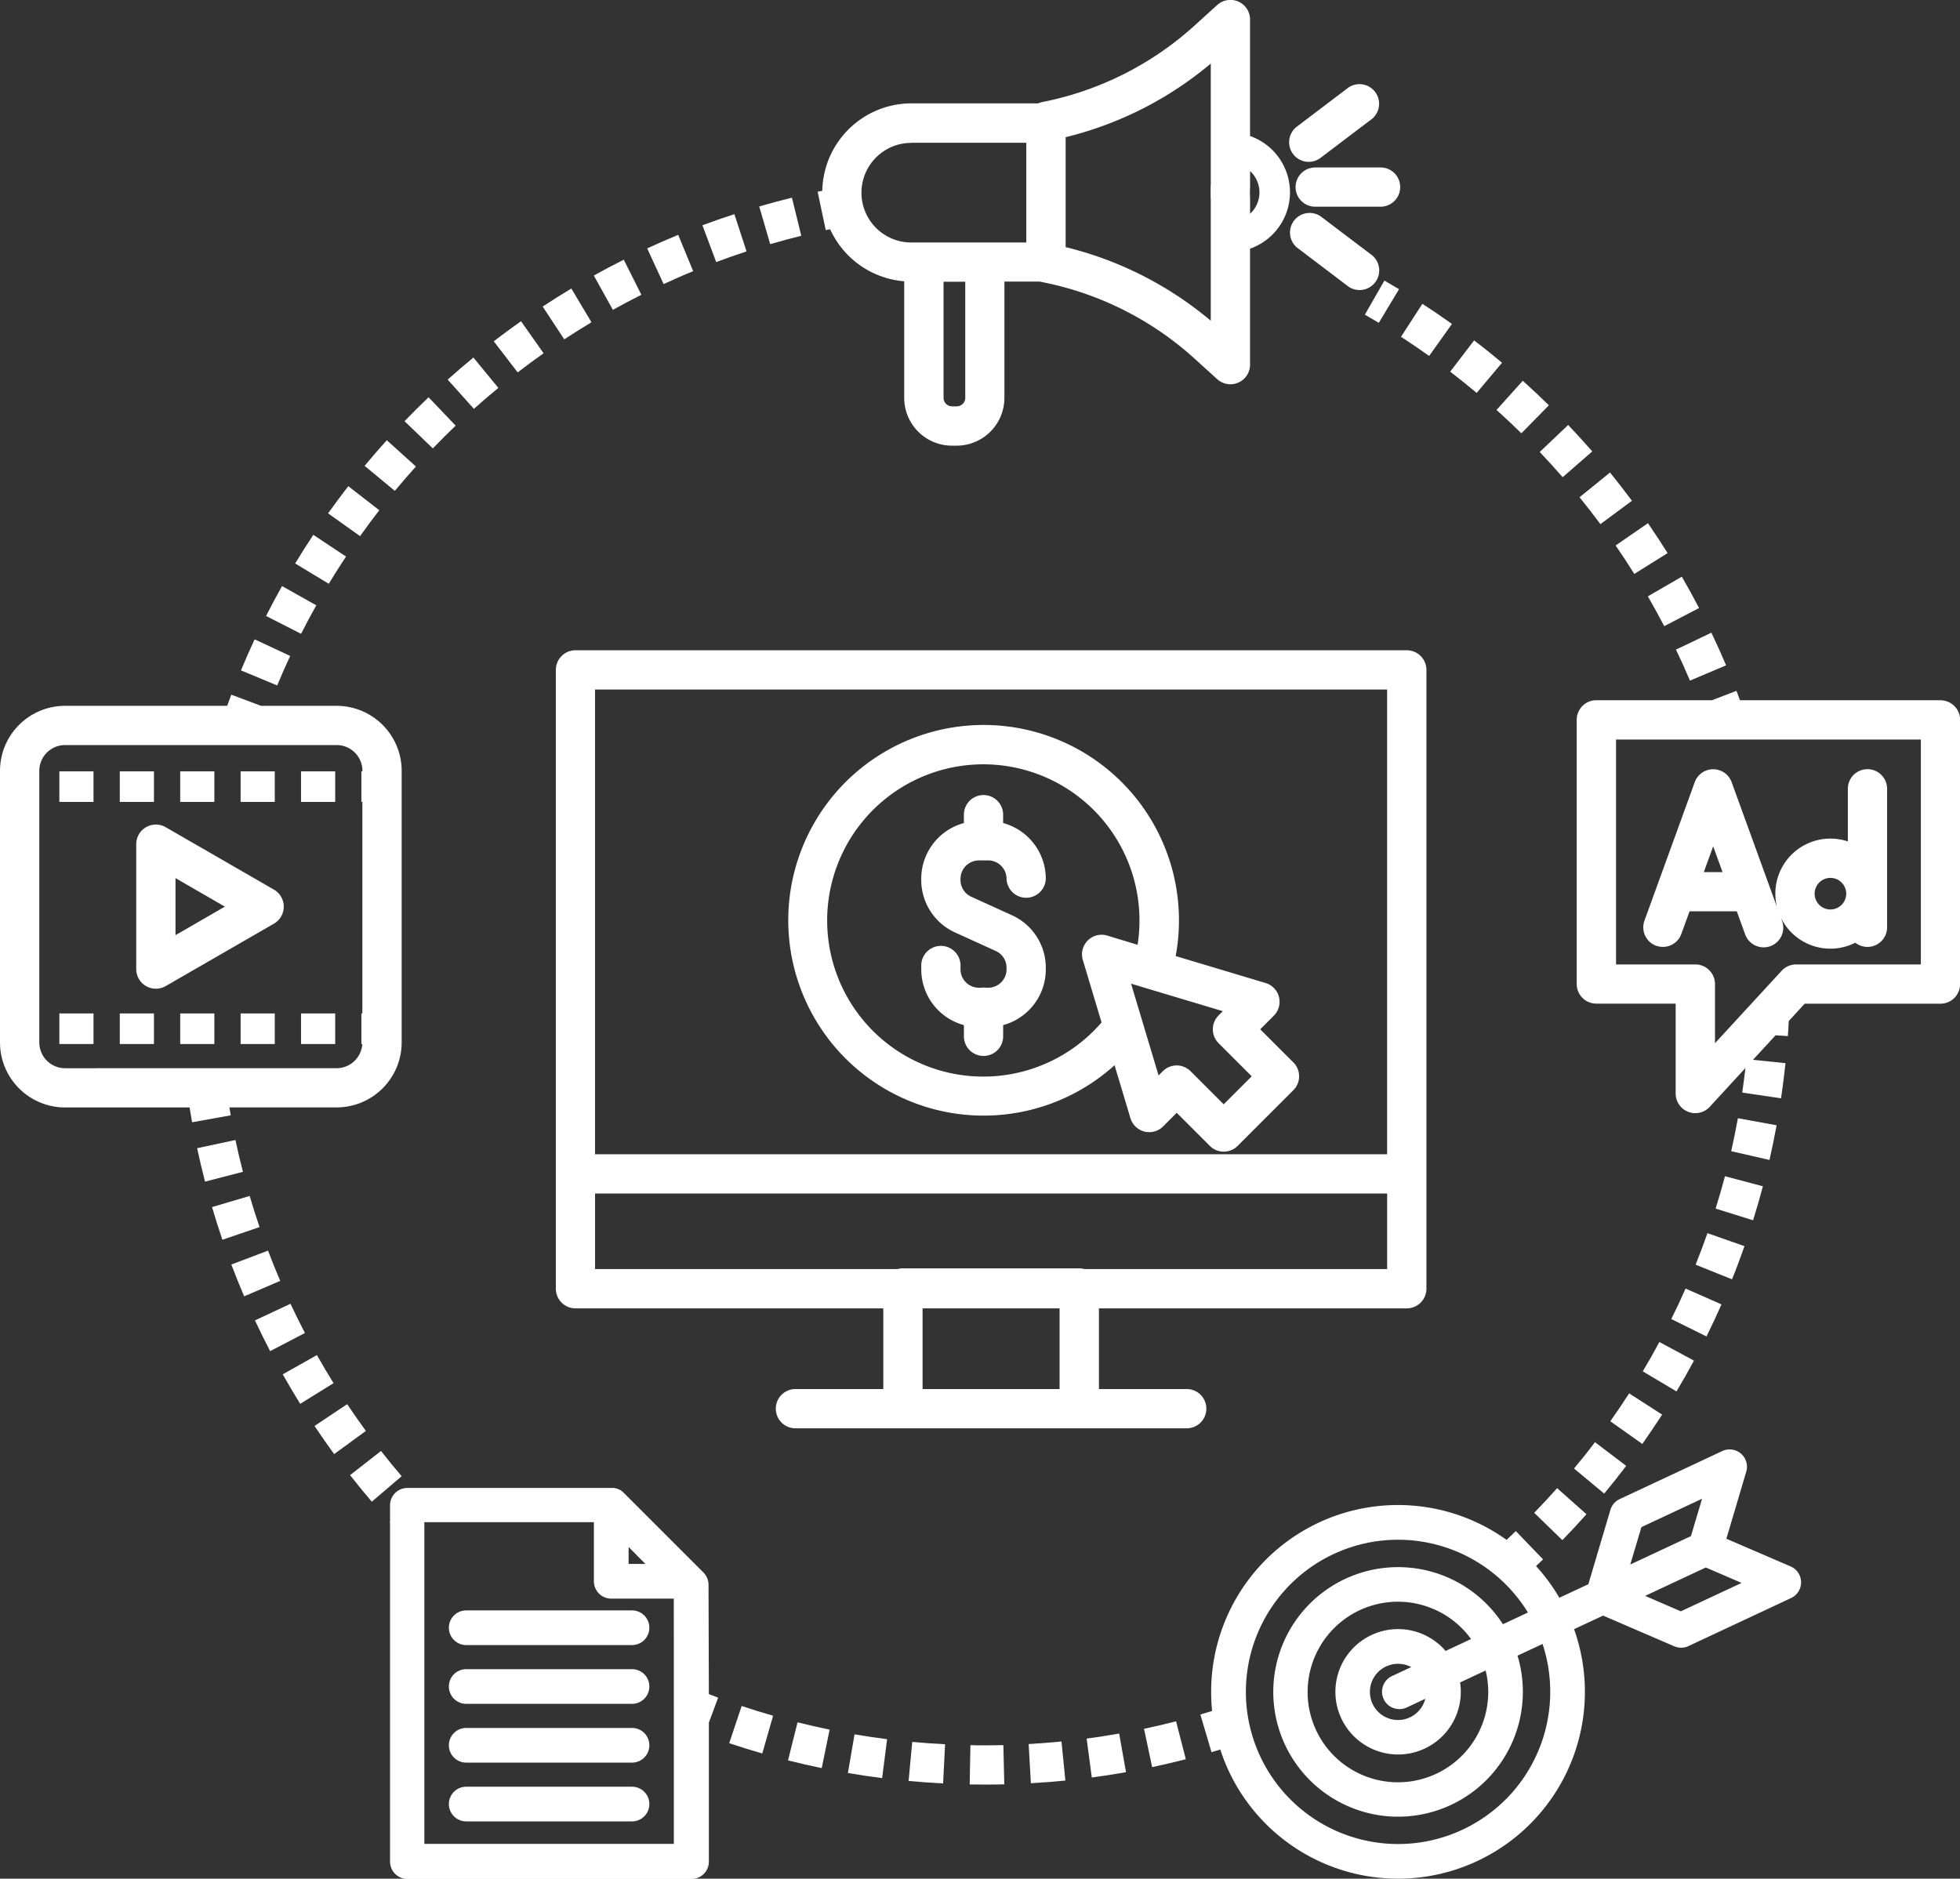 <svg xmlns="http://www.w3.org/2000/svg" xmlns:xlink="http://www.w3.org/1999/xlink" width="87.862" height="84.228" viewBox="0 0 87.862 84.228">
  <rect x="0" y="0" width="87.862" height="84.228" fill="#333333" stroke="none"/>
  <defs>
    <clipPath id="clip-path">
      <rect id="Rectangle_140270" data-name="Rectangle 140270" width="87.862" height="84.228" transform="translate(0 0)" fill="none"/>
    </clipPath>
  </defs>
  <g id="Group_45577" data-name="Group 45577" transform="translate(0 0.001)">
    <g id="Group_45576" data-name="Group 45576" transform="translate(0 -0.001)" clip-path="url(#clip-path)">
      <path id="Path_63704" data-name="Path 63704" d="M2541.648,329.389a.88.88,0,0,0,.88.88h2.9a.88.88,0,1,0,0-1.759h-2.9a.88.88,0,0,0-.88.88" transform="translate(-2483.57 -321.002)" fill="#fff"/>
      <path id="Path_63705" data-name="Path 63705" d="M2529.793,167.276a.875.875,0,0,0,.531-.179l2.313-1.753a.88.88,0,0,0-1.062-1.4l-2.313,1.753a.88.88,0,0,0,.532,1.581" transform="translate(-2471.125 -160.021)" fill="#fff"/>
      <path id="Path_63706" data-name="Path 63706" d="M2532.637,418.482l-2.313-1.753a.88.88,0,0,0-1.062,1.4l2.313,1.753a.88.88,0,0,0,1.063-1.4" transform="translate(-2471.125 -407.032)" fill="#fff"/>
      <path id="Path_63707" data-name="Path 63707" d="M3109.393,1355.931h-8.985c-.052-.14-.1-.28-.158-.419l-1.092.419h-5.188a.88.88,0,0,0-.88.88v11.843a.88.88,0,0,0,.88.88h3.556v4.027a.88.88,0,0,0,1.527.6l1.6-1.74c-.043.369-.091.739-.145,1.1l1.741.257c.077-.521.143-1.05.2-1.574l-1.458-.151,1.015-1.1.549.038c.015-.225.029-.453.041-.678l.714-.776h6.087a.88.88,0,0,0,.88-.88v-11.843a.88.88,0,0,0-.88-.88m-.88,11.843h-5.593a.88.88,0,0,0-.647.284l-2.988,3.247v-2.651a.88.88,0,0,0-.88-.88h-3.556v-10.083h13.664Z" transform="translate(-3022.41 -1324.538)" fill="#fff"/>
      <path id="Path_63708" data-name="Path 63708" d="M3224.29,1517.066a.88.88,0,0,0,1.127-.527l.37-1.017h2.116l.369,1.017a.88.88,0,1,0,1.654-.6l-.05-.138a2.466,2.466,0,0,0,3.341,1.129.879.879,0,0,0,1.424-.691v-6.208a.88.88,0,1,0-1.76,0v2.359a2.468,2.468,0,0,0-3.175,2.943l-2.034-5.6a.88.88,0,0,0-1.654,0l-2.254,6.208a.88.88,0,0,0,.526,1.127m7.81-3.043a.708.708,0,1,1-.708.708.709.709,0,0,1,.708-.708m-5.255-1.415.419,1.155h-.839Z" transform="translate(-3150.047 -1474.666)" fill="#fff"/>
      <path id="Path_63709" data-name="Path 63709" d="M273.467,1620.611l-4.854-2.8a.88.88,0,0,0-1.32.762v5.6a.88.88,0,0,0,1.32.762l4.854-2.8a.88.88,0,0,0,0-1.524m-4.414,2.04v-2.557l2.214,1.279Z" transform="translate(-261.186 -1580.725)" fill="#fff"/>
      <rect id="Rectangle_140260" data-name="Rectangle 140260" width="1.531" height="1.371" transform="translate(13.495 34.582)" fill="#fff"/>
      <rect id="Rectangle_140261" data-name="Rectangle 140261" width="1.531" height="1.371" transform="translate(2.661 34.582)" fill="#fff"/>
      <rect id="Rectangle_140262" data-name="Rectangle 140262" width="1.531" height="1.371" transform="translate(5.37 34.582)" fill="#fff"/>
      <rect id="Rectangle_140263" data-name="Rectangle 140263" width="1.531" height="1.371" transform="translate(10.786 34.582)" fill="#fff"/>
      <rect id="Rectangle_140264" data-name="Rectangle 140264" width="1.531" height="1.371" transform="translate(8.078 34.582)" fill="#fff"/>
      <rect id="Rectangle_140265" data-name="Rectangle 140265" width="1.531" height="1.371" transform="translate(8.078 45.436)" fill="#fff"/>
      <rect id="Rectangle_140266" data-name="Rectangle 140266" width="1.531" height="1.371" transform="translate(13.495 45.436)" fill="#fff"/>
      <rect id="Rectangle_140267" data-name="Rectangle 140267" width="1.531" height="1.371" transform="translate(5.37 45.436)" fill="#fff"/>
      <rect id="Rectangle_140268" data-name="Rectangle 140268" width="1.531" height="1.371" transform="translate(10.786 45.436)" fill="#fff"/>
      <rect id="Rectangle_140269" data-name="Rectangle 140269" width="1.531" height="1.371" transform="translate(2.661 45.436)" fill="#fff"/>
      <path id="Path_63710" data-name="Path 63710" d="M880.58,3160.419a.777.777,0,0,0,.777.777h7.433a.777.777,0,0,0,0-1.554h-7.433a.777.777,0,0,0-.777.777" transform="translate(-860.458 -3087.442)" fill="#fff"/>
      <path id="Path_63711" data-name="Path 63711" d="M888.79,3274.957h-7.433a.777.777,0,0,0,0,1.554h7.433a.777.777,0,0,0,0-1.554" transform="translate(-860.458 -3200.122)" fill="#fff"/>
      <path id="Path_63712" data-name="Path 63712" d="M888.79,3390.272h-7.433a.777.777,0,0,0,0,1.554h7.433a.777.777,0,0,0,0-1.554" transform="translate(-860.458 -3312.802)" fill="#fff"/>
      <path id="Path_63713" data-name="Path 63713" d="M888.79,3505.587h-7.433a.777.777,0,0,0,0,1.554h7.433a.777.777,0,0,0,0-1.554" transform="translate(-860.458 -3425.482)" fill="#fff"/>
      <path id="Path_63714" data-name="Path 63714" d="M2381.431,2849.022l-2.88-1.241.891-3.006a.777.777,0,0,0-1.074-.925l-4.6,2.154a.776.776,0,0,0-.416.483l-.988,3.333-1.3.607a8.339,8.339,0,0,0-1.045-1.421l.315-.3-1.221-1.267c-.136.132-.276.263-.415.393a8.372,8.372,0,0,0-13.243,6.816q0,.431.042.855c-.175.055-.352.108-.526.159l.5,1.688.394-.118q.111.342.252.676a8.377,8.377,0,0,0,15.607-6.073l1.3-.608,3.192,1.376a.779.779,0,0,0,.637-.01l4.6-2.154a.777.777,0,0,0-.022-1.417m-12.775,10.448a6.821,6.821,0,1,1,0-9.646,6.851,6.851,0,0,1,1,1.264l-1.121.525a5.651,5.651,0,0,0-.745-.92,5.594,5.594,0,1,0,1.638,3.955,5.622,5.622,0,0,0-.239-1.625l1.122-.525a6.839,6.839,0,0,1-1.654,6.974m-5.468-4.5a.777.777,0,0,0,1.033.374l.831-.389a1.26,1.26,0,1,1-.629-1.421l-.861.4a.777.777,0,0,0-.374,1.033m.645-3.137a2.811,2.811,0,1,0,2.781,2.392l1.144-.536a4.048,4.048,0,1,1-.653-1.41l-1.141.534a2.807,2.807,0,0,0-2.132-.98m10.91-4.572,2.719-1.272-.5,1.676-2.719,1.273Zm1.767,3.775-1.6-.692,2.719-1.273,1.605.692Z" transform="translate(-2301.162 -2778.794)" fill="#fff"/>
      <path id="Path_63715" data-name="Path 63715" d="M1567.407,1435.964l.61-.61a.88.88,0,0,0-.369-1.465l-4.031-1.209a8.784,8.784,0,0,0,.127-1h0c.014-.2.021-.4.021-.605a8.757,8.757,0,1,0-2.887,6.5l.712,2.374a.88.88,0,0,0,1.465.369l.61-.61,1.485,1.485a.88.88,0,0,0,1.244,0l2.5-2.5a.88.88,0,0,0,0-1.244Zm-6.849-4.2a.88.88,0,0,0-1.1,1.1l.837,2.793a7,7,0,1,1,1.7-4.576c0,.162-.006.325-.016.485h0c-.014.2-.037.408-.069.61Zm5.212,7.563-1.485-1.485a.88.88,0,0,0-1.244,0l-.19.19-1.233-4.113,4.113,1.233-.19.19a.88.88,0,0,0,0,1.244l1.485,1.485Z" transform="translate(-1510.915 -1389.817)" fill="#fff"/>
      <path id="Path_63716" data-name="Path 63716" d="M1809.9,1561.793h.417a.825.825,0,0,1,.824.824.88.88,0,0,0,1.759,0,2.588,2.588,0,0,0-1.912-2.5v-.405a.88.88,0,0,0-1.759,0v.405a2.588,2.588,0,0,0-1.912,2.5v.057a2.584,2.584,0,0,0,1.51,2.346l1.835.835a.82.82,0,0,1,.479.745v.076a.825.825,0,0,1-.824.824h-.1a.855.855,0,0,0-.216,0h-.1a.825.825,0,0,1-.824-.824v-.142a.88.88,0,1,0-1.759,0v.142a2.589,2.589,0,0,0,1.912,2.5v.473a.88.88,0,1,0,1.759,0v-.473a2.588,2.588,0,0,0,1.912-2.5v-.076a2.583,2.583,0,0,0-1.51-2.346l-1.835-.835a.82.82,0,0,1-.479-.745v-.057a.825.825,0,0,1,.824-.824" transform="translate(-1766.02 -1523.217)" fill="#fff"/>
      <path id="Path_63717" data-name="Path 63717" d="M1118.826,1308.983h-3.91v-3.618h13.8a.88.88,0,0,0,.88-.88v-27.744a.88.88,0,0,0-.88-.88h-37.266a.88.88,0,0,0-.88.88v27.744a.88.88,0,0,0,.88.88h13.8v3.618h-3.91a.88.88,0,1,0,0,1.759h17.481a.88.88,0,1,0,0-1.759m-26.494-31.363h35.507v20.836h-35.507Zm20.824,31.363h-6.141v-3.618h6.141Zm.88-5.412h-7.9a.88.88,0,0,0-.243.034h-13.56v-3.389h35.507v3.389h-13.56a.882.882,0,0,0-.243-.034" transform="translate(-1065.653 -1246.707)" fill="#fff"/>
      <path id="Path_63718" data-name="Path 63718" d="M581.327,1050.354l-1.466-.973c-.279.42-.553.852-.813,1.283l1.506.911c.248-.411.509-.821.774-1.221" transform="translate(-565.816 -1025.402)" fill="#fff"/>
      <path id="Path_63719" data-name="Path 63719" d="M795.943,780.748l-1.215-1.272c-.364.348-.727.709-1.076,1.072l1.267,1.22c.333-.345.677-.688,1.024-1.02" transform="translate(-775.517 -761.665)" fill="#fff"/>
      <path id="Path_63720" data-name="Path 63720" d="M880.534,702.852l-1.118-1.359c-.389.32-.777.653-1.152.989l1.174,1.311c.357-.32.726-.637,1.1-.941" transform="translate(-858.195 -685.463)" fill="#fff"/>
      <path id="Path_63721" data-name="Path 63721" d="M474.907,1255.155l-1.594-.745c-.213.457-.42.925-.614,1.391l1.624.676c.184-.443.381-.888.584-1.322" transform="translate(-461.898 -1225.746)" fill="#fff"/>
      <path id="Path_63722" data-name="Path 63722" d="M717.592,864.939l-1.306-1.179c-.338.374-.672.76-.994,1.148l1.354,1.123c.306-.369.624-.737.946-1.093" transform="translate(-698.947 -844.023)" fill="#fff"/>
      <path id="Path_63723" data-name="Path 63723" d="M524.21,1150.6l-1.534-.861c-.247.44-.488.891-.716,1.34l1.569.8c.217-.428.446-.857.681-1.275" transform="translate(-510.033 -1123.463)" fill="#fff"/>
      <path id="Path_63724" data-name="Path 63724" d="M1271.663,462.374l-.67-1.627c-.465.192-.933.4-1.391.608l.738,1.6c.435-.2.88-.4,1.323-.578" transform="translate(-1240.591 -450.219)" fill="#fff"/>
      <path id="Path_63725" data-name="Path 63725" d="M1491.338,389.577l-.42-1.709c-.489.12-.982.252-1.466.393l.492,1.689c.46-.134.928-.259,1.394-.374" transform="translate(-1455.418 -379.005)" fill="#fff"/>
      <path id="Path_63726" data-name="Path 63726" d="M1167,511.083l-.79-1.572c-.45.226-.9.465-1.342.71l.855,1.538c.419-.233.848-.46,1.276-.675" transform="translate(-1138.249 -497.868)" fill="#fff"/>
      <path id="Path_63727" data-name="Path 63727" d="M645.916,954.967l-1.39-1.079c-.309.4-.614.808-.906,1.219l1.434,1.02c.278-.391.568-.781.862-1.16" transform="translate(-628.913 -932.091)" fill="#fff"/>
      <path id="Path_63728" data-name="Path 63728" d="M1379.979,421.795l-.546-1.673c-.479.156-.96.325-1.432.5l.617,1.648c.449-.168.907-.328,1.362-.477" transform="translate(-1346.513 -410.522)" fill="#fff"/>
      <path id="Path_63729" data-name="Path 63729" d="M970.9,631.679l-1.014-1.438c-.412.29-.823.593-1.222.9l1.073,1.394c.38-.293.771-.581,1.163-.857" transform="translate(-946.531 -615.84)" fill="#fff"/>
      <path id="Path_63730" data-name="Path 63730" d="M1066.563,567.631l-.9-1.509c-.432.259-.865.531-1.285.808l.967,1.47c.4-.263.812-.522,1.223-.768" transform="translate(-1040.051 -553.186)" fill="#fff"/>
      <path id="Path_63731" data-name="Path 63731" d="M1604.512,10.28a4,4,0,0,0,3.318,2.33v5.228a2.144,2.144,0,0,0,2.142,2.142h.208a2.144,2.144,0,0,0,2.142-2.142V12.622h1.594a.874.874,0,0,0,.1.025,14.248,14.248,0,0,1,6.823,3.424l1.024.928a.88.88,0,0,0,1.471-.652l0-5.2a2.676,2.676,0,0,0,0-5.05l0-5.222a.88.88,0,0,0-1.471-.652l-1.024.928a14.248,14.248,0,0,1-6.823,3.424.88.88,0,0,0-.185.058h-5.682a4,4,0,0,0-3.991,3.919l-.208.043.363,1.722.2-.042M1623.328,8.5a.869.869,0,0,0,.007-.107V7.669a1.3,1.3,0,0,1,0,1.914V8.835a.87.87,0,0,0-.007-.107Zm-8.261.335V6.149a16.007,16.007,0,0,0,6.506-3.3l0,5.437a.915.915,0,0,0-.007.107v.442a.915.915,0,0,0,.007.107l0,5.436a16.007,16.007,0,0,0-6.506-3.3Zm-4.5,9a.383.383,0,0,1-.383.382h-.208a.383.383,0,0,1-.382-.382V12.629h.973ZM1608.147,6.4h5.156v2c0,.028,0,.055,0,.082v.279c0,.027,0,.054,0,.082v2.028h-5.156a2.233,2.233,0,1,1,0-4.466" transform="translate(-1567.297 0.001)" fill="#fff"/>
      <path id="Path_63732" data-name="Path 63732" d="M388.462,2236.735l-1.721.367c.106.5.225,1,.353,1.5l1.7-.44c-.121-.47-.234-.948-.335-1.423" transform="translate(-377.904 -2185.625)" fill="#fff"/>
      <path id="Path_63733" data-name="Path 63733" d="M501.775,2558.007l-1.594.746c.216.462.446.926.681,1.378l1.56-.813c-.224-.43-.442-.871-.648-1.311" transform="translate(-488.752 -2499.555)" fill="#fff"/>
      <path id="Path_63734" data-name="Path 63734" d="M417.647,2346.456l-1.688.5c.144.489.3.982.465,1.465l1.665-.569c-.157-.459-.305-.928-.442-1.393" transform="translate(-406.454 -2292.838)" fill="#fff"/>
      <path id="Path_63735" data-name="Path 63735" d="M455.492,2453.749l-1.646.623c.181.477.374.957.575,1.426l1.617-.693c-.191-.446-.375-.9-.547-1.356" transform="translate(-443.476 -2397.679)" fill="#fff"/>
      <path id="Path_63736" data-name="Path 63736" d="M618.455,2755.1l-1.463.977c.283.424.58.848.881,1.26l1.421-1.038c-.286-.392-.568-.8-.838-1.2" transform="translate(-602.893 -2692.146)" fill="#fff"/>
      <path id="Path_63737" data-name="Path 63737" d="M688.135,2846.839l-1.386,1.084c.314.4.641.8.973,1.19l1.339-1.142c-.315-.37-.626-.75-.925-1.133" transform="translate(-671.056 -2781.787)" fill="#fff"/>
      <path id="Path_63738" data-name="Path 63738" d="M556.208,2658.647l-1.533.864c.25.444.514.889.783,1.323l1.494-.928c-.256-.412-.507-.836-.745-1.258" transform="translate(-542 -2597.895)" fill="#fff"/>
      <path id="Path_63739" data-name="Path 63739" d="M10.28,1381.3h4.812a2.917,2.917,0,0,0,2.914-2.914V1366.21a2.917,2.917,0,0,0-2.914-2.914H11.7l-1.33-.5c-.063.166-.125.335-.186.5H2.914A2.917,2.917,0,0,0,0,1366.21v12.178a2.917,2.917,0,0,0,2.914,2.914H8.5c.035.221.073.444.112.664l1.732-.31q-.031-.176-.061-.354m-7.366-1.759a1.156,1.156,0,0,1-1.155-1.155V1366.21a1.156,1.156,0,0,1,1.155-1.155H15.092a1.156,1.156,0,0,1,1.155,1.155v.023H16.2v1.371h.044v9.483H16.2v1.371h.041a1.156,1.156,0,0,1-1.152,1.084Z" transform="translate(0 -1331.651)" fill="#fff"/>
      <path id="Path_63740" data-name="Path 63740" d="M1902.99,3423.929c-.211,0-.425,0-.635-.006l-.032,1.759c.221,0,.445.006.667.006.294,0,.591,0,.884-.01l-.042-1.759c-.279.007-.562.01-.841.01" transform="translate(-1858.854 -3345.68)" fill="#fff"/>
      <path id="Path_63741" data-name="Path 63741" d="M2244.241,3377.385l.365,1.722c.5-.107,1.011-.226,1.51-.354l-.438-1.7c-.475.122-.958.235-1.436.336" transform="translate(-2192.958 -3299.881)" fill="#fff"/>
      <path id="Path_63742" data-name="Path 63742" d="M2131.691,3401.48l.232,1.744c.51-.068,1.026-.148,1.533-.238l-.307-1.732c-.482.085-.972.162-1.458.226" transform="translate(-2082.98 -3323.533)" fill="#fff"/>
      <path id="Path_63743" data-name="Path 63743" d="M1663.391,3404.528c.507.087,1.023.164,1.534.229l.222-1.745c-.486-.062-.977-.135-1.459-.217Z" transform="translate(-1625.381 -3325.038)" fill="#fff"/>
      <path id="Path_63744" data-name="Path 63744" d="M1782.448,3419.5c.512.048,1.032.085,1.547.112l.089-1.757c-.49-.025-.985-.06-1.472-.106Z" transform="translate(-1741.718 -3339.654)" fill="#fff"/>
      <path id="Path_63745" data-name="Path 63745" d="M1545.869,3380.959c.5.125,1.008.241,1.512.345l.354-1.724c-.479-.1-.963-.209-1.438-.328Z" transform="translate(-1510.545 -3302.034)" fill="#fff"/>
      <path id="Path_63746" data-name="Path 63746" d="M2017.975,3417l.1,1.757c.514-.029,1.034-.07,1.546-.121l-.174-1.751c-.487.048-.982.087-1.471.115" transform="translate(-1971.863 -3338.808)" fill="#fff"/>
      <path id="Path_63747" data-name="Path 63747" d="M1430.576,3348.9c.488.163.987.318,1.482.46l.485-1.691c-.47-.135-.944-.282-1.409-.437Z" transform="translate(-1397.887 -3270.746)" fill="#fff"/>
      <path id="Path_63748" data-name="Path 63748" d="M777.856,2922.919a.778.778,0,0,0-.228-.55l-3.582-3.582-.036-.034-.01-.009-.036-.029,0,0-.041-.028-.012-.008-.039-.022-.005,0-.044-.021-.013-.006-.043-.017h0l-.047-.015-.012,0-.045-.011h0l-.049-.008h-.013l-.044,0h-9.2a.777.777,0,0,0-.777.777v.726l-.022.02.022.024v15.206a.777.777,0,0,0,.777.777h12.738a.777.777,0,0,0,.777-.777V2929.1l.416-1.119-.416-.158Zm-3.582-1.694.754.761h-.754Zm2.028,13.311H765.118v-14.422h7.6v2.65a.777.777,0,0,0,.777.777H776.3Z" transform="translate(-746.095 -2851.869)" fill="#fff"/>
      <path id="Path_63749" data-name="Path 63749" d="M3326.4,2420.93l1.633.656c.2-.489.384-.989.559-1.486l-1.66-.583c-.166.472-.345.948-.531,1.413" transform="translate(-3250.391 -2364.23)" fill="#fff"/>
      <path id="Path_63750" data-name="Path 63750" d="M3222.734,2634.456l1.511.9c.271-.453.534-.917.783-1.381l-1.549-.834c-.237.441-.488.882-.745,1.313" transform="translate(-3149.092 -2572.974)" fill="#fff"/>
      <path id="Path_63751" data-name="Path 63751" d="M3278.658,2529.54l1.577.781c.234-.472.46-.956.673-1.437l-1.61-.711c-.2.458-.417.918-.64,1.367" transform="translate(-3203.738 -2470.403)" fill="#fff"/>
      <path id="Path_63752" data-name="Path 63752" d="M3365.654,2309.277l1.679.525c.157-.5.306-1.016.44-1.525l-1.7-.451c-.128.484-.269.972-.419,1.45" transform="translate(-3288.747 -2255.092)" fill="#fff"/>
      <path id="Path_63753" data-name="Path 63753" d="M3398.2,2194.1l-1.731-.316c-.09.493-.193.99-.3,1.478l1.715.393c.117-.513.225-1.036.32-1.554" transform="translate(-3318.563 -2143.65)" fill="#fff"/>
      <path id="Path_63754" data-name="Path 63754" d="M3159,2735.05l1.436,1.016c.3-.43.6-.872.888-1.315l-1.48-.952c-.271.421-.555.842-.844,1.251" transform="translate(-3086.814 -2671.329)" fill="#fff"/>
      <path id="Path_63755" data-name="Path 63755" d="M3087.861,2830.728l1.353,1.124c.337-.405.669-.823.987-1.242l-1.4-1.064c-.3.4-.619.8-.939,1.182" transform="translate(-3017.302 -2764.889)" fill="#fff"/>
      <path id="Path_63756" data-name="Path 63756" d="M3009.764,2920.929l1.262,1.225c.367-.378.73-.769,1.08-1.162l-1.315-1.169c-.333.374-.678.746-1.027,1.106" transform="translate(-2940.989 -2853.104)" fill="#fff"/>
      <path id="Path_63757" data-name="Path 63757" d="M2679.073,550.936c-.216-.13-.437-.26-.656-.385l-.875,1.527c.208.119.418.243.624.367Z" transform="translate(-2616.358 -537.971)" fill="#fff"/>
      <path id="Path_63758" data-name="Path 63758" d="M3170.317,1028.748l1.491-.933c-.282-.451-.579-.9-.881-1.341l-1.449,1c.288.417.57.846.838,1.276" transform="translate(-3097.054 -1003.018)" fill="#fff"/>
      <path id="Path_63759" data-name="Path 63759" d="M3233.406,1133.658l1.561-.813c-.246-.472-.506-.945-.773-1.406l-1.523.882c.254.439.5.889.735,1.338" transform="translate(-3158.802 -1105.585)" fill="#fff"/>
      <path id="Path_63760" data-name="Path 63760" d="M3099.578,929.358l1.414-1.047c-.317-.428-.648-.854-.983-1.268l-1.366,1.109c.319.394.634.8.936,1.206" transform="translate(-3027.836 -905.859)" fill="#fff"/>
      <path id="Path_63761" data-name="Path 63761" d="M3288.435,1243.458l1.62-.687c-.208-.49-.43-.982-.66-1.463l-1.587.759c.219.457.43.925.628,1.391" transform="translate(-3212.678 -1212.943)" fill="#fff"/>
      <path id="Path_63762" data-name="Path 63762" d="M2846.177,670.088l1.132-1.347c-.408-.342-.829-.68-1.252-1l-1.071,1.4c.4.308.8.63,1.191.956" transform="translate(-2779.977 -652.478)" fill="#fff"/>
      <path id="Path_63763" data-name="Path 63763" d="M2937.005,749.483l1.233-1.255c-.38-.373-.773-.743-1.169-1.1l-1.177,1.308c.377.339.751.691,1.112,1.046" transform="translate(-2868.806 -730.057)" fill="#fff"/>
      <path id="Path_63764" data-name="Path 63764" d="M2750.732,596.961c-.434-.31-.88-.614-1.327-.9l-.958,1.476c.425.276.849.565,1.262.859Z" transform="translate(-2685.644 -582.438)" fill="#fff"/>
      <path id="Path_63765" data-name="Path 63765" d="M3021.646,836.082l1.327-1.155c-.349-.4-.713-.8-1.08-1.187l-1.275,1.212c.349.367.695.747,1.027,1.13" transform="translate(-2951.596 -814.688)" fill="#fff"/>
    </g>
  </g>
</svg>
